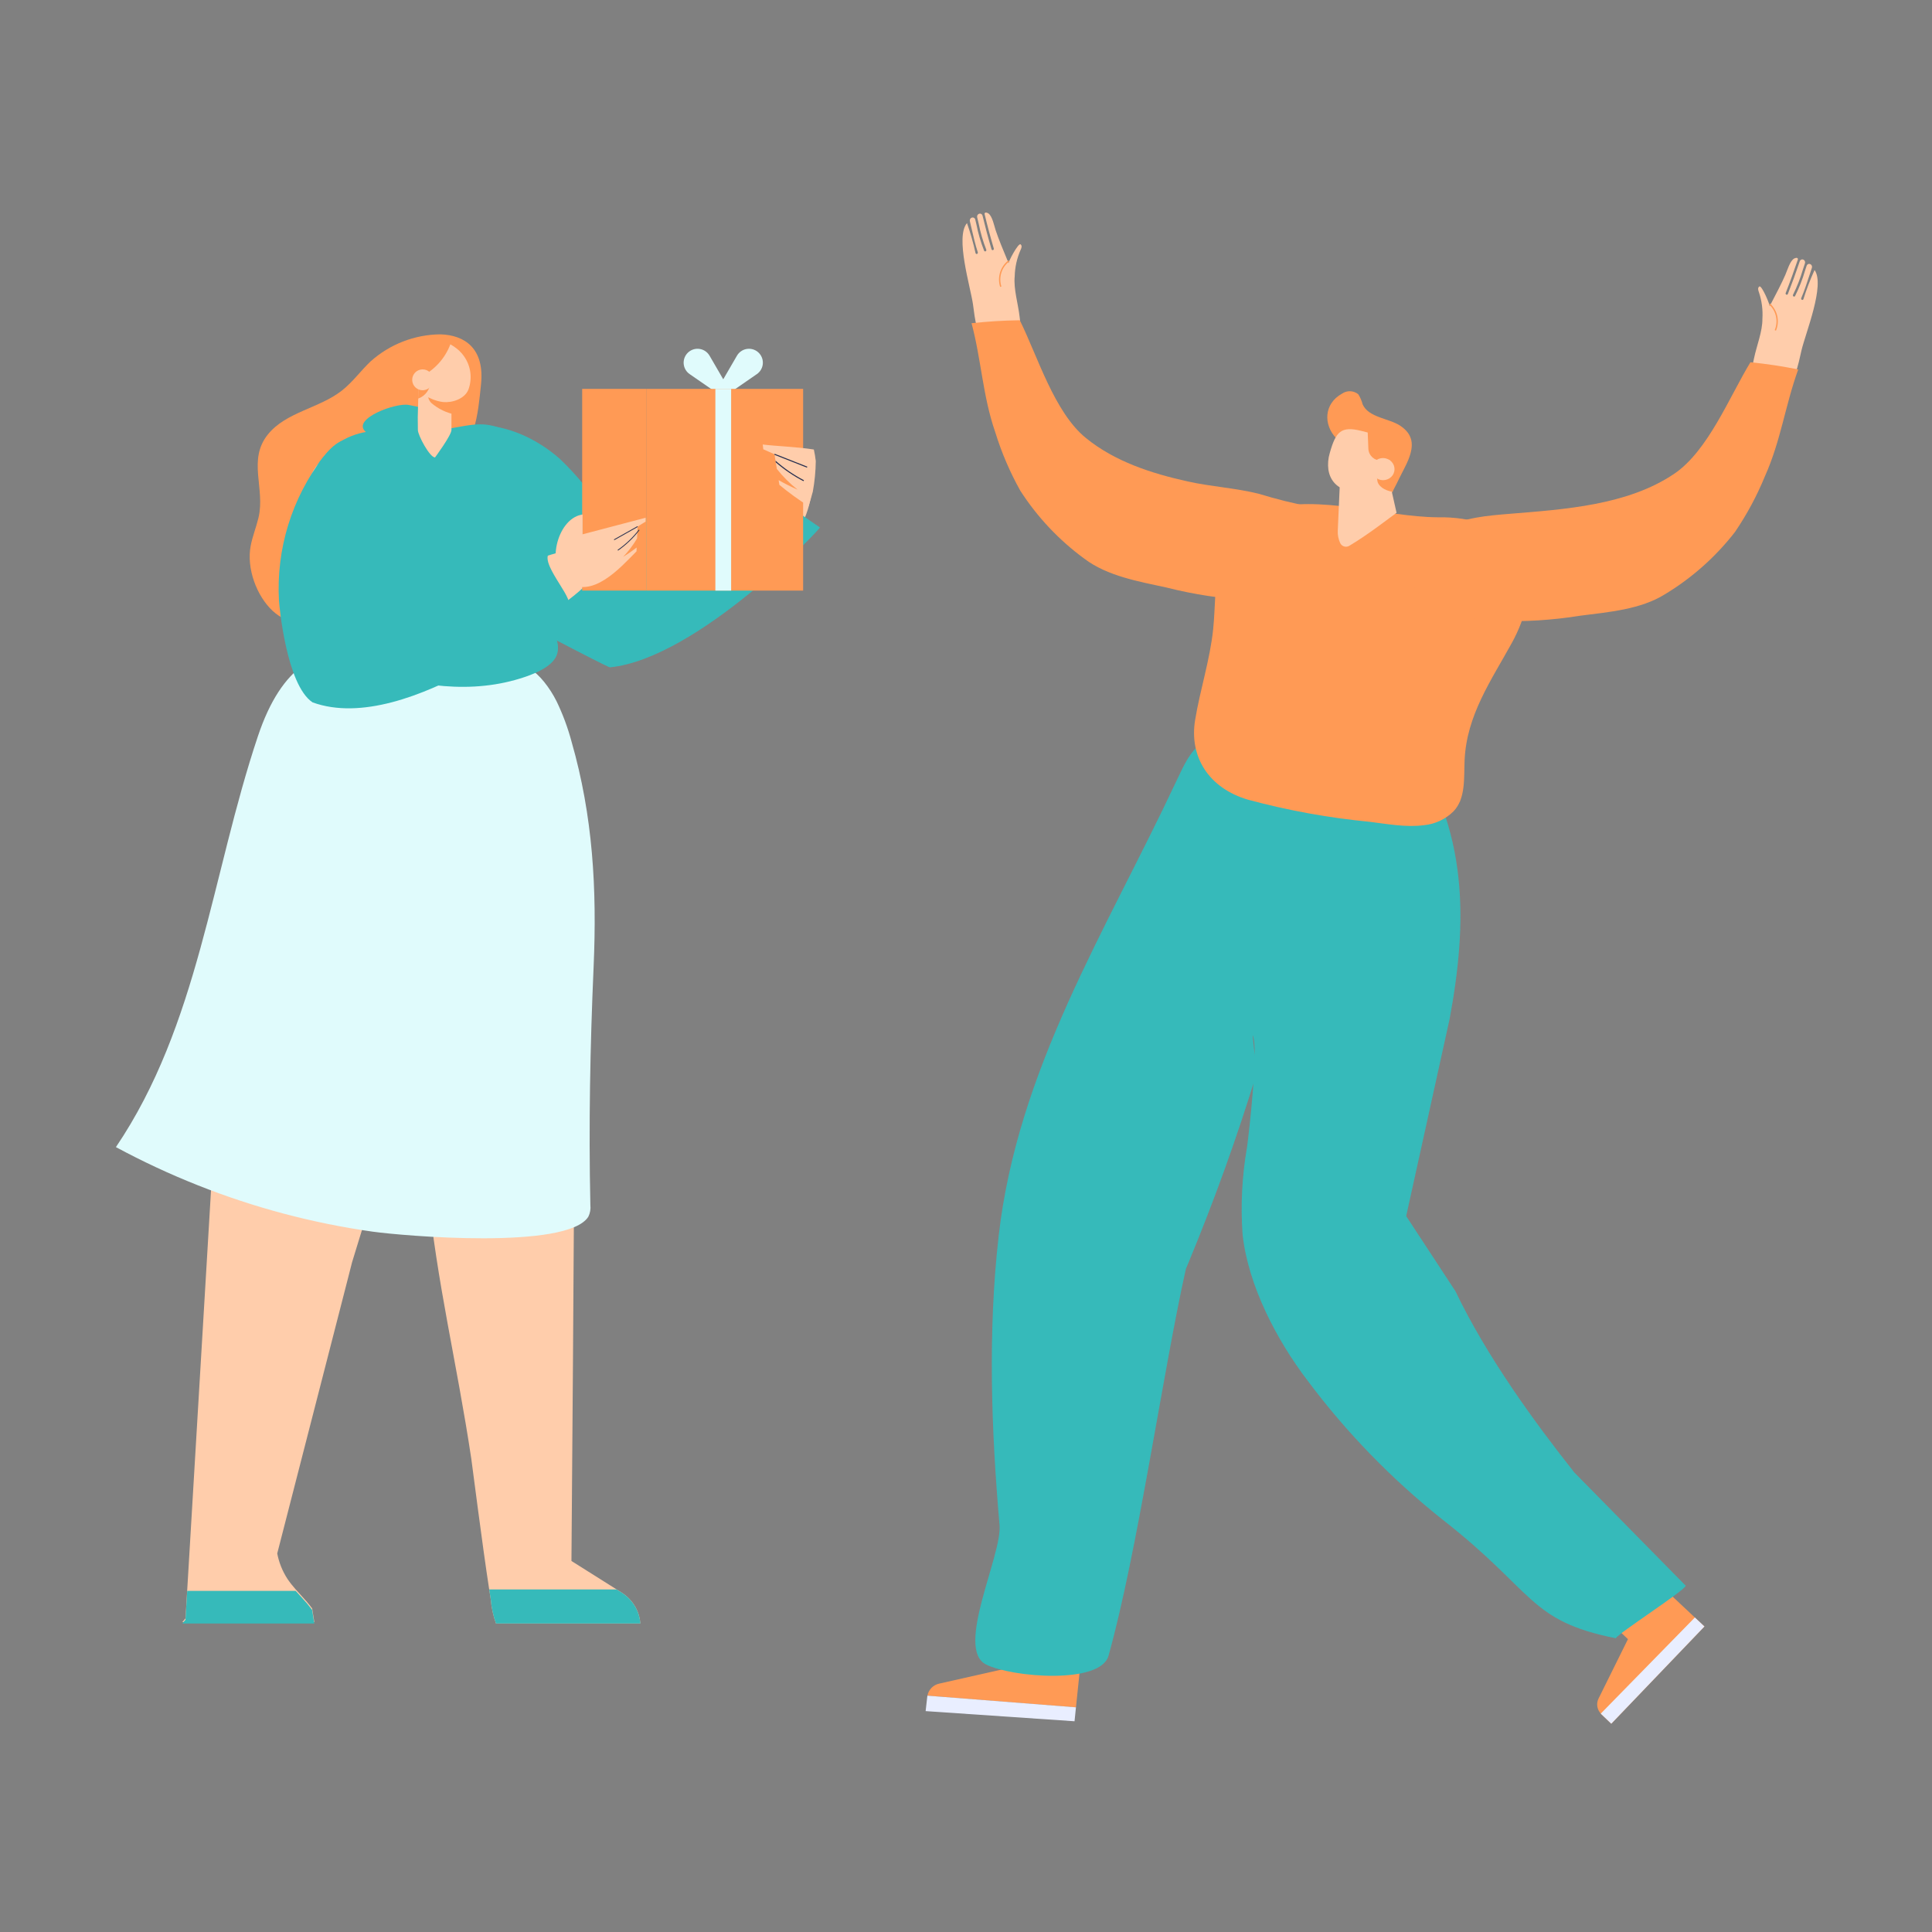 <?xml version="1.0" encoding="UTF-8"?><svg id="_レイヤー_1" xmlns="http://www.w3.org/2000/svg" viewBox="0 0 300 300" width="300" height="300"><rect x="0" y="0" width="300" height="300" fill="#808080" stroke="none"/><defs><style>.cls-1{fill:#e0fbfc;}.cls-2{fill:#e9eeff;}.cls-3{fill:#ffcdab;}.cls-4{fill:#36baba;}.cls-5{fill:#252e4f;}.cls-6{fill:#ff9a55;}</style></defs><g id="_グループ_2219"><path id="_パス_4231" class="cls-6" d="M158.865,242.38l-1.805,16.52-11.226,2.534c-.93,.2-1.649,.938-1.824,1.873l23.067,1.808,1.37-13.33,1.787-7.963-11.369-1.442Z"/><path id="_パス_4232" class="cls-2" d="M143.986,263.441l-.254,2.26,23.122,1.577,.221-2.166-23.067-1.809c-.011,.046-.019,.092-.023,.139"/><path id="_パス_4233" class="cls-6" d="M250.197,267.657l14.466-15.1-1.487-1.394-9.145-8.579-4.911-5.8-7.606,7.044,11.273,10.7-4.565,9.22c-.383,.774-.244,1.705,.348,2.333,.027,.036,.057,.069,.09,.1l1.537,1.476Z"/><path id="_パス_4234" class="cls-2" d="M250.197,267.657l14.466-15.1-1.487-1.394-14.606,14.924c.027,.036,.057,.069,.09,.1l1.537,1.47Z"/><path id="_パス_4235" class="cls-4" d="M244.463,228.648c-6.067-7.667-13.53-17.858-18.467-28.158l-7.643-11.654,6.745-30.617c2.741-14.807,3.114-29.31-6.638-43.362-8.025,2.356-16.525,2.586-24.665,.666-7.6-1.8-8.5,.166-11.283,6.085-10.851,23.09-24.523,44.449-27.455,70.433-1.675,14.848-1.134,29.947,.152,44.806,.4,4.664-6.958,19.192-2.094,21.615,4.045,2.014,17.757,3.124,19.015-1.358,4.473-15.939,8.41-43.9,12.007-60.045,.162-.388,.325-.778,.485-1.169,3.954-9.563,7.491-19.356,10.5-29.213l-.615-5.931c.981,1.686-.564,15.174-.862,17.339-.784,4.483-1.019,9.044-.7,13.584,.858,7.928,5.278,16.371,10.036,22.633,6.057,8.11,13.137,15.404,21.063,21.7,14.355,11.207,13.274,15.67,26.856,18.386,.473-.839,10.5-7.26,10.866-8.149l-17.303-17.591Z"/><path id="_パス_4236" class="cls-6" d="M194.437,121.557c1.745,.458,5.047-.869,6.93-.922,3.413-.133,6.827,.243,10.13,1.116,.382,.107,.758,.221,1.134,.341,1.125,.36,2.236,.761,3.37,1.092,3.503,.897,7.109,1.327,10.724,1.279-.276-.97-.572-1.933-.888-2.888-1.222-3.659-3.341-7.719-6.612-9.961-.757-.508-1.571-.923-2.427-1.237-1.975,.014-3.952,.128-5.872,.261-5.2,.359-13.122,.291-17.184,4.077-2.157,2.009-2.793,5.929,.7,6.841"/><path id="_パス_4237" class="cls-3" d="M157.564,42.894c-.2,1.935,.531,4.3,.752,6.234,.12,.728,.128,1.47,.024,2.2-.348,1.78-2.073,2.941-3.853,2.593-.289-.057-.569-.152-.833-.283-2.056-1.087-2.253-4.137-2.566-6.359-.386-2.721-2.8-10.471-.934-12.636,.537,1.528,.981,3.087,1.33,4.668,.014,.048,.047,.087,.092,.109,.043,.024,.095,.027,.141,.008,.099-.042,.148-.153,.114-.255-.378-1.146-.7-2.525-1.035-3.985-.062-.277-.129-.557-.193-.838-.045-.189,.028-.386,.185-.5l.019-.012c.189-.126,.444-.075,.57,.114,.031,.046,.052,.098,.062,.152,.057,.238,.115,.481,.174,.728,.275,1.4,.677,2.772,1.2,4.1,.017,.037,.046,.068,.083,.087,.051,.028,.113,.028,.164,0,.092-.054,.128-.169,.083-.266-.511-1.303-.903-2.65-1.173-4.023-.08-.335-.158-.666-.234-.983-.057-.23,.064-.466,.284-.554,.214-.08,.453,.03,.532,.244,.008,.02,.014,.041,.018,.063,.42,1.748,.887,3.5,1.395,5.21,.015,.05,.049,.092,.094,.117,.043,.022,.092,.024,.137,.008,.099-.039,.152-.148,.121-.25-.52-1.753-1-3.542-1.425-5.331-.03-.106,.032-.217,.138-.247,.023-.006,.047-.009,.07-.007,.13,.016,.254,.062,.364,.132,.614,.4,.911,1.914,1.135,2.6,.425,1.3,1.183,3.135,2.024,5.148-.117-.136,1.487-3.184,1.85-2.942,.124,.103,.183,.264,.155,.422-.026,.158-.079,.311-.155,.452-.566,1.289-.875,2.676-.909,4.084"/><path id="_パス_4238" class="cls-6" d="M206.184,90.47c2.752-2.393,1.4-5.259,.766-8.2-.5-2.318-1.161-3.272-3.391-3.58-2.712-.521-5.394-1.189-8.034-2-3.637-.918-7.4-1.108-11.1-1.931-5.6-1.244-11.3-3.076-15.812-6.75-4.917-4-7.51-12.733-10.259-18.28-2.734,.042-4.78,.177-7.491,.458,1.514,5.661,1.729,11.313,3.682,16.933,.974,3.151,2.276,6.19,3.885,9.069,2.649,4.114,6.033,7.704,9.984,10.59,3.568,2.691,8.454,3.519,12.786,4.467,4.259,1.077,8.613,1.733,13,1.959,3.552,.067,9.13-.263,11.978-2.741"/><path id="_パス_4239" class="cls-6" d="M214.511,83.555l.175-.164c.327-.573,.661-1.143,1-1.71l-1.175,1.874Z"/><path id="_パス_4240" class="cls-6" d="M214.511,83.556c-1.365,1.256-2.367,2.856-2.9,4.632l2.9-4.632Z"/><path id="_パス_4241" class="cls-6" d="M236.676,86.788c-.331-.829-.786-1.602-1.35-2.294-1.193-1.417-2.755-2.477-4.513-3.061-2.446-.787-5.007-1.161-7.576-1.108-8.286-.057-18.374-3.609-26.478-1.229-3.889,1.141-6.316,4.55-7.269,8s-.743,7.061-1.111,10.6c-.492,4.77-2.032,9.4-2.807,14.136-.918,5.637,2.069,10.552,8.254,12.354,6.181,1.666,12.49,2.812,18.862,3.424,2.5,.3,5.642,.906,8.445,.519,1.725-.165,3.338-.924,4.566-2.146,1.921-2.009,1.6-5.171,1.722-7.948,.315-6.984,4.125-12.363,7.359-18.244,2.069-3.76,3.56-8.86,1.9-13"/><path id="_パス_4242" class="cls-6" d="M218.683,71.394c.016-.038,.031-.077,.046-.115,.853-2.161,.69-3.821-1.259-5.145-1.743-1.183-4.955-1.27-5.88-3.344-.143-.554-.371-1.084-.675-1.569-.724-.589-1.75-.63-2.518-.1-2.843,1.559-2.927,4.837-.9,6.934,.948,.804,1.643,1.865,2,3.055,.485,1.637,.614,3.1,2.131,4.177,1.069,.762,2.385,3.053,3.628,2.329,.621-.361,1.751-2.786,2.039-3.382,.458-.948,.993-1.861,1.391-2.835"/><path id="_パス_4243" class="cls-3" d="M208.105,84.323c.23,.496,.818,.711,1.313,.482,.03-.014,.059-.029,.087-.046,1.5-.894,2.965-1.906,4.409-2.957,.268-.212,.539-.41,.816-.6,.709-.523,1.417-1.051,2.127-1.576l-1.43-6.344-7.283-.321-.416,9.45c-.03,.657,.097,1.311,.372,1.908"/><path id="_パス_4244" class="cls-3" d="M206.272,72.94c-.114-.875-.04-1.765,.217-2.609,.928-3.3,1.745-4.206,4.877-3.428,1.786,.444,3.567,.914,5.35,1.372-.024,.158-.058,.315-.1,.469l-1.376,5.044c-.066,.228-.102,.463-.107,.7-.088,.054-.174,.113-.255,.174-.113-.039-.24-.08-.391-.118-3.261,2.922-7.667,1.984-8.212-1.6"/><path id="_パス_4245" class="cls-6" d="M212.349,66.39l.13,3.315c.063,1.057,.966,1.866,2.024,1.812l1.952-.064,.861-4.618-3.189-.5-1.778,.055Z"/><path id="_パス_4246" class="cls-6" d="M213.646,71.983l.221,2.591c.071,.868,1.091,1.6,2.414,1.8l.2-4.615-2.835,.224Z"/><path id="_パス_4247" class="cls-6" d="M213.858,74.309c.709,.671,1.82,.671,2.529,0,.668-.638,.693-1.697,.055-2.365-.021-.023-.044-.044-.066-.066-.709-.671-1.82-.671-2.529,0-.668,.638-.693,1.697-.055,2.365,.021,.023,.044,.044,.066,.066"/><path id="_パス_4248" class="cls-3" d="M213.494,74.06c.709,.671,1.82,.671,2.529,0,.668-.638,.693-1.697,.055-2.365-.021-.023-.044-.044-.066-.066-.709-.671-1.82-.671-2.529,0-.668,.638-.693,1.697-.055,2.365,.021,.023,.044,.044,.066,.066"/><path id="_パス_4249" class="cls-6" d="M155.305,44.553c-.484-1.51,.032-3.162,1.29-4.128l.122,.166c-1.189,.912-1.676,2.473-1.218,3.9l-.194,.062Z"/><path id="_パス_4250" class="cls-3" d="M273.664,49.494c.033,1.946-.907,4.232-1.3,6.145-.183,.715-.257,1.454-.219,2.192,.191,1.804,1.808,3.112,3.613,2.921,.293-.031,.58-.101,.854-.209,2.143-.9,2.606-3.924,3.114-6.109,.621-2.677,3.711-10.185,2.037-12.505-.67,1.474-1.249,2.987-1.733,4.532-.019,.045-.055,.081-.1,.1-.046,.019-.098,.017-.143-.005-.094-.051-.133-.165-.091-.263,.478-1.11,.915-2.456,1.38-3.88,.088-.269,.177-.543,.268-.818,.062-.185,.007-.389-.141-.516l-.018-.014c-.178-.142-.437-.113-.579,.065-.034,.043-.059,.091-.074,.144-.077,.232-.156,.469-.235,.71-.398,1.371-.92,2.704-1.559,3.981-.02,.035-.051,.063-.088,.079-.055,.023-.117,.016-.166-.018-.087-.063-.111-.181-.057-.273,.623-1.252,1.133-2.556,1.524-3.899,.109-.327,.215-.648,.319-.959,.077-.224-.023-.47-.234-.577-.207-.097-.452-.008-.549,.199-.009,.02-.017,.04-.023,.06-.572,1.706-1.191,3.406-1.847,5.069-.017,.048-.054,.086-.1,.107-.044,.02-.093,.02-.137,0-.098-.045-.142-.16-.1-.259,.67-1.7,1.3-3.442,1.885-5.186,.039-.103-.014-.219-.117-.257-.022-.008-.046-.013-.07-.013-.13,.005-.257,.04-.372,.1-.649,.349-1.076,1.827-1.36,2.487-.539,1.256-1.452,3.019-2.467,4.949,.128-.125-1.2-3.3-1.585-3.093-.133,.091-.207,.246-.193,.407,.013,.16,.051,.317,.114,.465,.451,1.334,.638,2.743,.549,4.148"/><path id="_パス_4251" class="cls-6" d="M220.591,92.631c-2.68-2.78-1.269-7.006,1.395-9.2,.671-.549,1.399-1.025,2.17-1.421,3.132-1.633,6.761-1.94,10.28-2.226,8.447-.689,18.294-1.311,25.549-6.225,5.25-3.554,8.6-12.024,11.822-17.31,2.72,.283,4.746,.595,7.421,1.114-2,5.508-2.714,11.118-5.152,16.544-1.246,3.053-2.81,5.967-4.665,8.694-3,3.865-6.686,7.144-10.874,9.673-3.791,2.369-8.729,2.764-13.13,3.328-4.338,.7-8.735,.973-13.126,.814-3.545-.246-9.072-1.065-11.692-3.783"/><path id="_パス_4252" class="cls-6" d="M275.768,51.345c.614-1.462,.244-3.152-.924-4.224l-.139,.153c1.103,1.012,1.451,2.608,.872,3.988l.191,.083Z"/><path id="_パス_4253" class="cls-3" d="M125.232,76.203c-4.463-.216-11.344,4.462-15.554,6.318-3.317,1.461-6.634,2.921-9.953,4.38l-1.557-1.289-1.518-1.256-10.229-10.633-.058,.029c-3.26-3.308-7.462-5.53-12.031-6.363-1.574-.287-3.394-.359-4.56,.74-.675,.728-1.096,1.655-1.2,2.642-.8,4.755,2.392,10.283,5.2,13.892,1.827,2.35,3.794,4.588,5.892,6.7,1.487,1.499,3.037,2.933,4.649,4.3,.372,.314,.747,.626,1.13,.932,1.745,1.475,3.707,2.672,5.816,3.55,5.986,2.314,11.538,.065,16.441-3.516,4.804-3.506,10.35-6.824,14.241-11.417,2.559-2.813,4.054-6.431,4.228-10.229l-.937,1.22Z"/><path id="_パス_4254" class="cls-4" d="M121.2,77.594c.676,.227,2.035,1.585,6.109,4.3,.211,.141-19.015,20.373-32.6,21.731-.33,.034-17.594-9-17.707-9.286-1.843-4.754-.981-10.37-4.023-14.571-1.237-1.709-3.023-3.018-4.4-4.633s-2.354-3.783-1.581-5.709c.845-2.1,3.462-3.15,5.889-3.362,5.159-.45,10.245,1.855,13.994,5.142,2.697,2.553,5.05,5.446,7,8.606,2.073,3.06,22.925-3.7,27.315-2.221"/><path id="_パス_4255" class="cls-3" d="M67.398,152.999c-.686,3.2-1.543,6.367-2.468,9.524-.267,.917-.539,1.831-.818,2.744-.341,1.127-.689,2.255-1.035,3.379-1.271,4.141-2.544,8.281-3.817,12.42-.546,1.771-1.091,3.543-1.635,5.315-.477,1.547-.952,3.094-1.427,4.641l-.917,2.985c-.204,.667-.408,1.333-.613,2l-.6,2.351-11.019,42.862c.268,1.409,.808,2.752,1.59,3.954,.388,.573,.816,1.118,1.28,1.632,.3,.344,.617,.68,.925,1.019,.579,.613,1.122,1.259,1.627,1.934l.338,2.112H28.308l.5-.58,.268-4.485,3.291-55.247,.122-2.048,1.758-29.526c2.524-.823,4.974-1.857,7.325-3.091,1.021-.524,2.044-1.049,3.075-1.548,1.741-.869,3.546-1.603,5.4-2.194,1.393-.232,2.803-.337,4.215-.314,.168,0,.34,0,.512,.007,3.078,.2,6.192,.508,9.266,.424,1.124-.024,2.245-.115,3.358-.27"/><path id="_パス_4256" class="cls-6" d="M68.37,51.916c-4.007,.041-7.862,1.541-10.843,4.219-1.535,1.466-2.79,3.224-4.462,4.53-3.519,2.75-8.622,3.3-11.442,6.764-3.228,3.965-.4,8.432-1.486,12.968-.349,1.463-.925,2.869-1.209,4.345-1.358,7.067,6.461,17.118,11.9,8.281,3.349-5.441,1.878-12.959,7.715-16.989,3.284-2.268,7.421-1.961,10.841-3.855,4.452-2.462,4.838-7.99,5.308-12.494,.577-5.525-2.479-7.664-6.325-7.769"/><path id="_パス_4257" class="cls-3" d="M99.429,252.099h-22.411c-.435-1.213-.709-2.477-.815-3.761-.077-.479-.159-.992-.242-1.532-1.1-7.132-2.6-19.084-2.776-20.274-2.253-15.04-5.324-27.094-6.811-42.171-.209-2.143-.344-4.426-.444-6.787-.213-4.9-.292-10.127-.659-15.052-.067-.863-.141-1.714-.223-2.555-.186-1.866-.426-3.666-.744-5.369-.084-.444-.166-.886-.249-1.33-.405-2.161-.809-4.322-1.214-6.484-.947-5.062-1.895-10.125-2.844-15.188-1.2-6.445-4.831-15.852-1.7-22.115,.83-1.441,2.125-2.557,3.673-3.166l.175-.08c5.645-2.506,15.235-2.112,19.094-.058,6.79,3.606,8.152,14.928,8.141,21.348-.011,7.7-.032,15.4-.064,23.1-.035,9.675-.082,19.35-.14,29.025-.123,20.913-.27,41.826-.441,62.739l7.012,4.416,.766,.482c.469,.292,.897,.645,1.273,1.05,.969,1.024,1.55,2.354,1.643,3.761"/><path id="_パス_4258" class="cls-1" d="M92.176,150.122c-.543,12.479-.771,24.533-.505,36.987,.073,.624-.035,1.256-.312,1.82-3.256,5.19-28.859,2.975-33.53,2.317-9.287-1.314-18.384-3.729-27.1-7.192-4.355-1.727-8.606-3.707-12.729-5.932,12.834-18.974,14.829-42.223,22.037-63.77,3.763-11.257,9.547-13.778,16.709-13.745,5.389,.022,11.558,1.493,18.238,1.77,3.857,.158,6.572-.1,9.51,3.51,.75,.933,1.398,1.944,1.933,3.015,.97,2.012,1.748,4.11,2.325,6.268,3.324,11.571,3.95,22.912,3.424,34.952"/><path id="_パス_4259" class="cls-4" d="M62.583,70.639c-2.216-.774-4.231-2.032-5.9-3.682-1.969-1.969,4.834-4.478,6.791-4.075,4.027,.829,1.8,.092,4.717,2.6,1.665,1.434,2.442,2.458,2.117,3.372-.9,2.215-2.559,4.037-4.68,5.14l-3.045-3.355Z"/><path id="_パス_4260" class="cls-4" d="M85.024,95.664c-.755-2.365-.273-4.929-.556-7.393-.371-3.237-1.354-6.564-1.2-9.832,.156-3.192,.4-5.959-1.539-8.763-1.527-2.206-3.976-3.595-6.653-3.773-2.668-.137-5.214,.948-7.863,.8-.99-.054-1.983-.1-2.98-.106l.953,.13c-2.704-.146-5.415-.043-8.1,.31-1.755,.25-3.423,.92-4.864,1.953-4.061,3.154-5.866,8.71-6.935,13.535-1.028,4.627-2.241,10.64,.842,14.684,2.183,2.862,5.543,4.56,8.887,5.891,7.9,3.146,16.748,4.762,24.946,2.491,.46-.128,1.016-.291,1.605-.493,1.878-.641,4.114-1.673,4.818-3.214,.907-1.988-.747-4.281-1.366-6.221"/><path id="_パス_4261" class="cls-3" d="M64.869,64.792l.019,1.984c.01,.822,1.839,4.255,2.661,4.255,0,0,2.552-3.442,2.552-4.27v-7.378l-2.62-.607-.187-.045h-.005l-1.586-.364-.01,.111-.115,1.229-.087,.93-.171-.97-.28-1.582-.041,1.531-.073,2.919-.057,2.257Z"/><path id="_パス_4262" class="cls-6" d="M66.49,61.698c.075,.327,.239,.626,.474,.865,1.082,.938,2.397,1.568,3.806,1.824v-2.348l-4.28-.341Z"/><path id="_パス_4263" class="cls-3" d="M65.141,58.623v-.026c2.21-1.012,3.932-2.856,4.789-5.131,.457,.257,.887,.561,1.282,.906,.043,.041,.087,.077,.13,.12,.274,.259,.519,.547,.731,.858,1.047,1.504,1.294,3.425,.663,5.145-.58,1.449-2.509,2.073-3.929,1.935-1.074-.135-2.097-.539-2.974-1.174-.071-.106-.137-.213-.211-.315-.086-.12-.172-.239-.262-.356-.13-.6-.136-1.516-.376-1.79,.044-.065,.097-.122,.159-.17"/><path id="_パス_4264" class="cls-6" d="M64.925,61.893c1.129-.393,1.892-1.448,1.912-2.643h-.012l-1.25-.19-.257-.039-.319-.049-.074,2.921Z"/><path id="_パス_4265" class="cls-3" d="M64.051,59.364c.213,.87,1.09,1.402,1.96,1.19,.87-.213,1.402-1.09,1.19-1.96-.213-.869-1.089-1.402-1.958-1.19-.87,.212-1.403,1.09-1.191,1.96"/><path id="_パス_4266" class="cls-3" d="M90.726,85.168c-.939-.25-1.912-.342-2.881-.273l.425,.479c-.659,0-15.63,4.812-23.1,7.226-1.7,.69-3.408,1.372-5.129,2.014,.587-.22,.862-1.206,.971-2.458v-3.432c-.079-1.418-.212-2.659-.234-3.137-.189-4.11-.35-8.559-2.733-12.1-1.08-1.781-3.001-2.879-5.084-2.907-4.3,.244-5.292,3.838-5.4,7.357-.148,4.7-2.852,9.054-3.368,13.778-.569,5.207,1.047,13.108,5.571,16.441,2.864,2.111,6.946,1.3,10.068,.406,7.511-2.153,14.439-6.393,21.013-10.513,1.774-1.112,9.283-5.441,11.586-8.9,1.137-1.7,1.006-3.2-1.7-3.985"/><path id="_パス_4267" class="cls-4" d="M43.318,93.273c-.45-8.006,1.984-15.909,6.859-22.276,1.5-1.942,3.578-3.814,6.138-2.257,3.966,2.412,5.494,18.553,5.8,22.667,.182,2.434,24.555-7.518,23.09-5.433-1.3,1.847,4.755,7.8,2.716,8.149-.743,.125-24.448,20.373-39.388,14.94-4.07-2.718-5.17-15.055-5.215-15.79"/><path id="_パス_4268" class="cls-1" d="M109.591,63.573l7.935-5.483c.98-.677,1.226-2.02,.549-3.001-.677-.98-2.02-1.226-3.001-.549-.262,.181-.48,.417-.64,.692l-4.844,8.341Z"/><path id="_パス_4269" class="cls-1" d="M115.021,63.573l-7.934-5.483c-.98-.677-1.226-2.02-.549-3.001,.677-.98,2.02-1.226,3.001-.549,.262,.181,.48,.417,.64,.692l4.843,8.341Z"/><rect id="_長方形_6751" class="cls-6" x="100.345" y="60.387" width="24.364" height="31.321"/><rect id="_長方形_6752" class="cls-6" x="90.401" y="60.384" width="9.944" height="31.321"/><rect id="_長方形_6753" class="cls-1" x="111.083" y="60.388" width="2.448" height="31.321"/><path id="_パス_4270" class="cls-3" d="M126.209,76.368c.289-1.577,.445-3.176,.465-4.78-.07-.601-.17-1.198-.3-1.789-2.8-.436-6-.523-7.937-.777l.086,.743,1.737,.77,.365,2.278c.946,1.199,2.031,2.281,3.231,3.226-1.009-.444-1.994-.939-2.953-1.483l.118,.732c1.434,1.193,2.946,2.291,4.524,3.286,.247-.727,.467-1.462,.66-2.206"/><path id="_パス_4271" class="cls-5" d="M125.299,72.613l.062-.148-5.068-2-.062,.148,5.068,2Z"/><path id="_パス_4272" class="cls-5" d="M120.464,71.799c1.314,1.137,2.757,2.115,4.3,2.915l.076-.143c-1.594-.824-3.078-1.845-4.417-3.04l.041,.268Z"/><path id="_パス_4273" class="cls-3" d="M96.764,86.466c.828-.866,1.553-1.825,2.16-2.858l.081-1.842,1.244-.77v-.6l-9.786,2.57v-3.079l-.227,.046c-3.818,.788-5.5,8.1-2.218,10.405,3.927,2.753,8.227-2.1,10.818-4.724l.026-.592c-.675,.518-1.376,1.002-2.1,1.448"/><path id="_パス_4274" class="cls-5" d="M95.385,83.876l-.06-.113,3.648-2.052,.06,.113-3.648,2.052Z"/><path id="_パス_4275" class="cls-5" d="M95.97,85.497l-.069-.106c1.252-.876,2.365-1.937,3.3-3.146l.1,.071c-.944,1.223-2.067,2.295-3.333,3.181"/><path id="_パス_4276" class="cls-4" d="M48.803,252.099H28.301l.5-.58,.268-4.483h16.848c.3,.342,.617,.679,.925,1.017,.578,.614,1.121,1.259,1.627,1.934l.334,2.112Z"/><path id="_パス_4277" class="cls-4" d="M99.429,252.1h-22.41c-.435-1.213-.709-2.477-.815-3.761-.077-.479-.159-.992-.242-1.532h19.785l.766,.482c.469,.292,.897,.645,1.273,1.05,.969,1.024,1.55,2.354,1.643,3.761"/></g></svg>